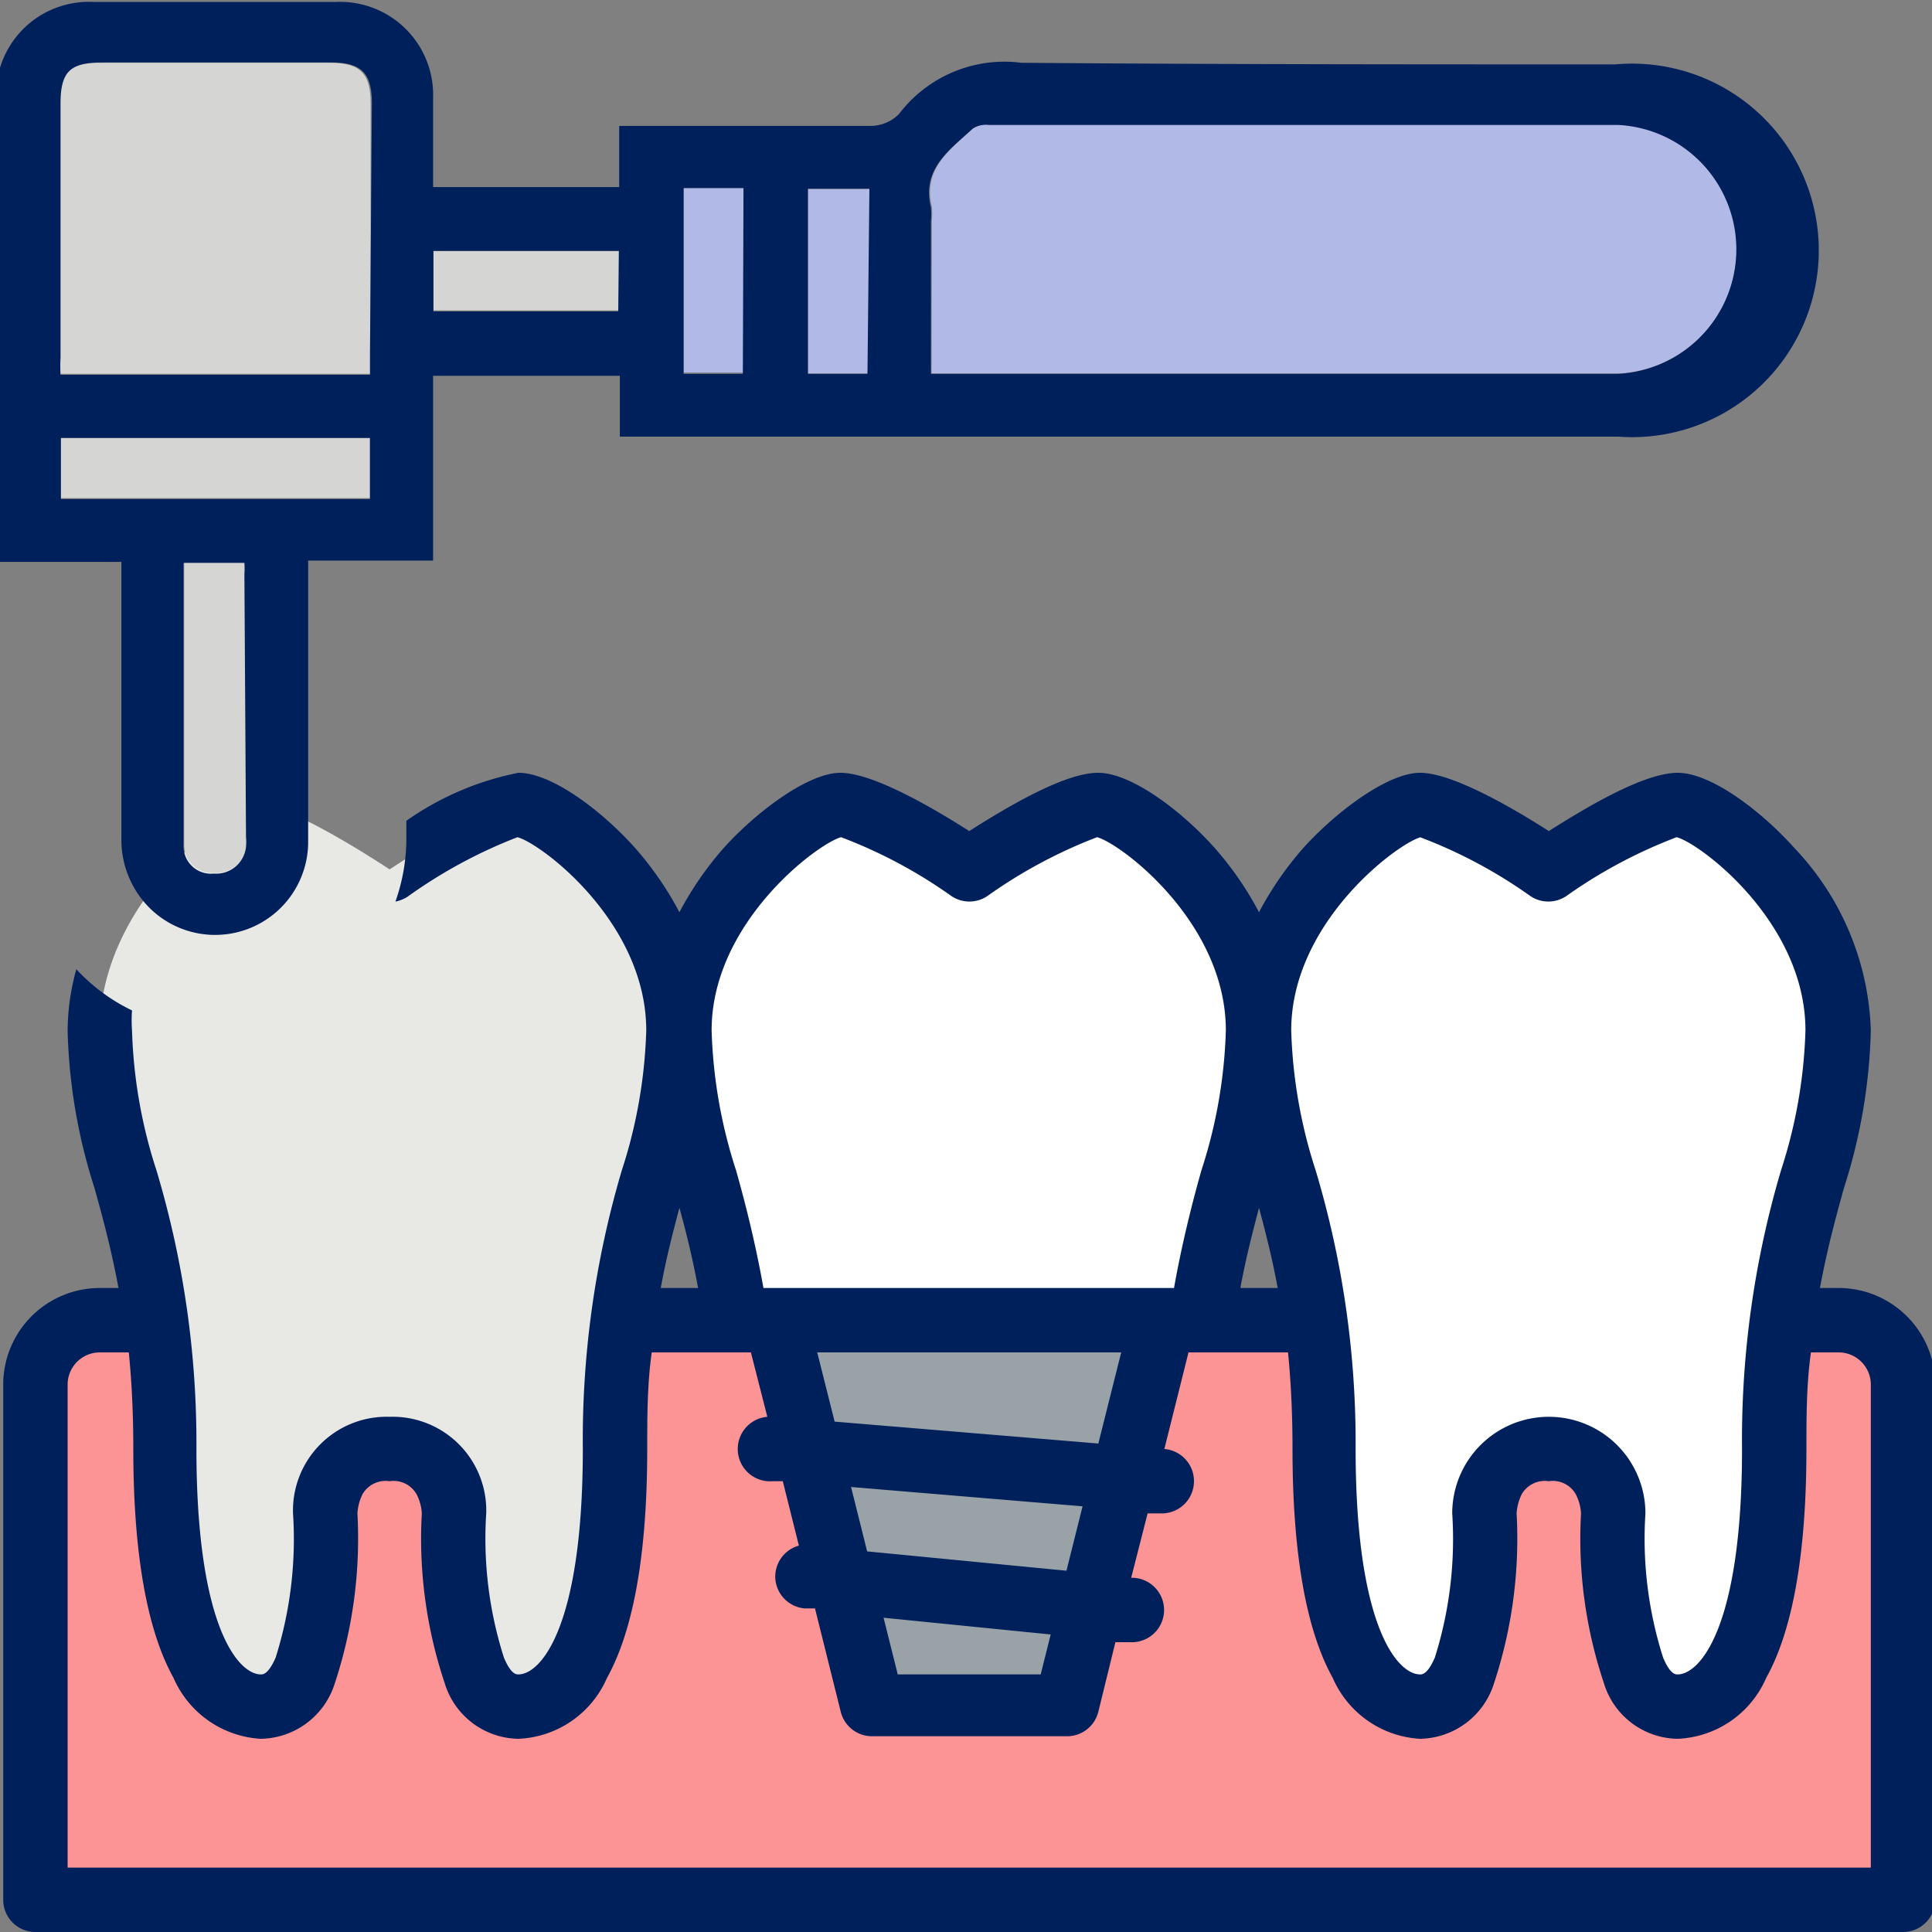 <svg id="Layer_1" data-name="Layer 1" xmlns="http://www.w3.org/2000/svg" viewBox="0 0 60 60"><rect x="0" y="0" width="60" height="60" fill="#808080" stroke="none"/><path d="M28.93,11.6l.41,0c7,0,13.94,0,20.92,0a3.87,3.87,0,0,0,0-7.73q-9.76,0-19.53,0a.79.79,0,0,0-.5.11c-.71.66-1.58,1.25-1.29,2.44a2.06,2.06,0,0,1,0,.43Z" style="fill:#b1b9e6"/><path d="M11.51,11.61V3.22c0-.94-.32-1.27-1.27-1.27H3.11c-.95,0-1.27.32-1.27,1.27v7.86a4.91,4.91,0,0,0,0,.53Z" style="fill:#d5d5d3"/><path d="M11.49,13.6H1.89v1.87h9.6Z" style="fill:#d5d5d3"/><path d="M21.23,5.84v5.73h1.86V5.84Z" style="fill:#b1b9e6"/><path d="M27,11.6V5.87H25.09V11.6Z" style="fill:#b1b9e6"/><path d="M13.46,9.64h5.76V7.8H13.46Z" style="fill:#d5d5d3"/><path d="M59.1,43V59H1.1V43a2,2,0,0,1,2-2h54a2,2,0,0,1,2,2Zm0,0" style="fill:#fc9495"/><path d="M21.1,32c0,4-2,6-2,13s-2,8-3,8-2-1-2-6a2,2,0,0,0-4,0c0,5-1,6-2,6s-3-1-3-8-2-9-2-13,4-7,5-7,4,2,4,2,3-2,4-2,5,3,5,7Zm0,0" style="fill:#e8e8e4"/><path d="M39.1,32c0,3.11-1.21,5-1.75,9H22.85c-.54-4-1.75-5.89-1.75-9,0-4,4-7,5-7s4,2,4,2,3-2,4-2,5,3,5,7Zm0,0" style="fill:#fff"/><path d="M57.1,32c0,4-2,6-2,13s-2,8-3,8-2-1-2-6a2,2,0,0,0-4,0c0,5-1,6-2,6s-3-1-3-8-2-9-2-13,4-7,5-7,4,2,4,2,3-2,4-2,5,3,5,7Zm0,0" style="fill:#fff"/><path d="M24.1,41l3,12h6l3-12Zm0,0" style="fill:#99a2a7"/><path d="M57.1,40h-.58c.22-1.19.49-2.19.75-3.12A17.29,17.29,0,0,0,58.1,32a8.6,8.6,0,0,0-2.38-5.67c-1-1.12-2.57-2.33-3.62-2.33s-2.85,1.08-4,1.81c-1.14-.73-3-1.81-4-1.81s-2.61,1.21-3.62,2.33a10.26,10.26,0,0,0-1.38,2,10.26,10.26,0,0,0-1.38-2c-1-1.12-2.57-2.33-3.62-2.33s-2.85,1.08-4,1.81c-1.14-.73-3-1.81-4-1.81s-2.61,1.21-3.62,2.33a10.26,10.26,0,0,0-1.38,2,10.26,10.26,0,0,0-1.38-2c-1-1.12-2.57-2.33-3.62-2.33a9.11,9.11,0,0,0-3.48,1.49c0,.17,0,.34,0,.51a5.87,5.87,0,0,1-.34,2,1.13,1.13,0,0,0,.36-.14A15.31,15.31,0,0,1,16.07,26c.73.19,4,2.64,4,6a15.45,15.45,0,0,1-.76,4.35A29.49,29.49,0,0,0,18.1,45c0,5.54-1.31,7-2,7-.07,0-.23,0-.45-.52A12.15,12.15,0,0,1,15.1,47a2.91,2.91,0,0,0-3-3,2.91,2.91,0,0,0-3,3,12.25,12.25,0,0,1-.54,4.48c-.23.52-.39.52-.46.52-.69,0-2-1.46-2-7a29.49,29.49,0,0,0-1.24-8.65A15.45,15.45,0,0,1,4.1,32a4.21,4.21,0,0,1,0-.62A5.78,5.78,0,0,1,2.37,30.1,7.32,7.32,0,0,0,2.1,32a17.29,17.29,0,0,0,.83,4.88c.26.93.53,1.93.75,3.12H3.1a3,3,0,0,0-3,3V59a1,1,0,0,0,1,1h58a1,1,0,0,0,1-1V43A3,3,0,0,0,57.1,40Zm-13-14a15.1,15.1,0,0,1,3.43,1.83,1,1,0,0,0,1.11,0A15.31,15.31,0,0,1,52.07,26c.73.19,4,2.64,4,6a15.45,15.45,0,0,1-.76,4.35A29.49,29.49,0,0,0,54.1,45c0,5.54-1.31,7-2,7-.07,0-.23,0-.45-.52A12.15,12.15,0,0,1,51.1,47a3,3,0,0,0-6,0,12.25,12.25,0,0,1-.54,4.48c-.23.52-.39.52-.46.52-.69,0-2-1.46-2-7a29.49,29.49,0,0,0-1.24-8.65A15.45,15.45,0,0,1,40.1,32C40.1,28.65,43.39,26.2,44.12,26Zm-5,11.51c.2.75.41,1.56.58,2.49H38.52C38.69,39.08,38.9,38.27,39.1,37.51ZM26.12,26a15.1,15.1,0,0,1,3.43,1.83,1,1,0,0,0,1.11,0A15.31,15.31,0,0,1,34.07,26c.73.19,4,2.64,4,6a15.45,15.45,0,0,1-.76,4.35c-.34,1.2-.63,2.42-.85,3.65H23.71c-.22-1.23-.51-2.45-.85-3.65A15.45,15.45,0,0,1,22.1,32C22.1,28.65,25.39,26.2,26.12,26Zm.81,22.18-.5-2,7.19.6-.5,2Zm5.7,2.58L32.32,52H27.88l-.44-1.76Zm-6.71-6.61L25.38,42h9.44l-.71,2.83ZM21.1,37.51c.21.76.41,1.57.58,2.49H20.52C20.69,39.07,20.9,38.26,21.1,37.51ZM58.1,58H2.1V43a1,1,0,0,1,1-1H4c.1,1,.14,2,.14,3,0,3.22.42,5.62,1.25,7.11A3.15,3.15,0,0,0,8.1,54a2.45,2.45,0,0,0,2.3-1.73A14.34,14.34,0,0,0,11.1,47a1.57,1.57,0,0,1,.16-.6A.83.83,0,0,1,12.1,46a.82.82,0,0,1,.84.41,1.48,1.48,0,0,1,.16.59,14.11,14.11,0,0,0,.71,5.27A2.43,2.43,0,0,0,16.1,54a3.14,3.14,0,0,0,2.75-1.89c.83-1.49,1.25-3.89,1.25-7.11,0-1,0-2,.14-3h3.08l.51,2A1,1,0,0,0,24,46l.31,0,.5,2a1,1,0,0,0-.73,1.05,1,1,0,0,0,.9.9l.33,0,.8,3.21a1,1,0,0,0,1,.76h6a1,1,0,0,0,1-.76L34.64,51,35,51h.1a1,1,0,0,0,.1-2h-.07l.51-2L36,47h.08a1,1,0,0,0,1-1,1,1,0,0,0-.92-1h0l.75-3H40c.1,1,.14,2,.14,3,0,3.22.42,5.62,1.25,7.11A3.15,3.15,0,0,0,44.1,54a2.45,2.45,0,0,0,2.3-1.73A14.34,14.34,0,0,0,47.1,47a1.57,1.57,0,0,1,.16-.6A.83.83,0,0,1,48.1,46a.82.82,0,0,1,.84.41,1.48,1.48,0,0,1,.16.59,14.11,14.11,0,0,0,.71,5.27A2.43,2.43,0,0,0,52.1,54a3.14,3.14,0,0,0,2.75-1.89c.83-1.49,1.25-3.89,1.25-7.11,0-1,0-2,.14-3h.86a1,1,0,0,1,1,1Z" style="fill:#00205b"/><path d="M5.72,17.45c0,3,0,5.89,0,8.8a.86.86,0,0,0,.94.85.94.94,0,0,0,1-.83,1.61,1.61,0,0,0,0-.31V17.8a2.27,2.27,0,0,0,0-.35Z" style="fill:#d5d5d3"/><path d="M50.16,2c-6.15,0-12.3,0-18.44-.05a4.11,4.11,0,0,0-3.8,1.59,1.24,1.24,0,0,1-.87.37c-2.38,0-4.76,0-7.14,0h-.68v1.9H13.45c0-.94,0-1.85,0-2.75a2.89,2.89,0,0,0-3-3H2.88a2.88,2.88,0,0,0-3,3V16.9c0,.17,0,.34,0,.55H3.77v.76c0,2.6,0,5.2,0,7.8a3,3,0,0,0,.63,1.91,2.89,2.89,0,0,0,5.17-1.73c0-2.7,0-5.4,0-8.1v-.68h3.88V11.67h5.8v1.89h31A5.8,5.8,0,1,0,50.16,2ZM7.64,26a1.51,1.51,0,0,1,0,.3.93.93,0,0,1-1,.83.85.85,0,0,1-.94-.84c0-2.92,0-5.84,0-8.81H7.59a2.45,2.45,0,0,1,0,.35Zm3.85-10.5H1.89V13.6h9.6Zm0-4.5v.64H1.88a4.73,4.73,0,0,1,0-.53V3.21c0-1,.32-1.27,1.27-1.27h7.13c.95,0,1.27.33,1.27,1.28Zm7.71-1.33H13.46V7.79h5.76Zm3.87,1.94H21.23V5.84h1.86Zm3.87,0H25.09V5.86H27Zm23.3,0c-7,0-13.95,0-20.92,0l-.41,0V6.86a2,2,0,0,0,0-.42c-.29-1.2.58-1.78,1.29-2.44a.74.74,0,0,1,.5-.12H50.25a3.87,3.87,0,0,1,0,7.73Z" style="fill:#00205b"/></svg>
